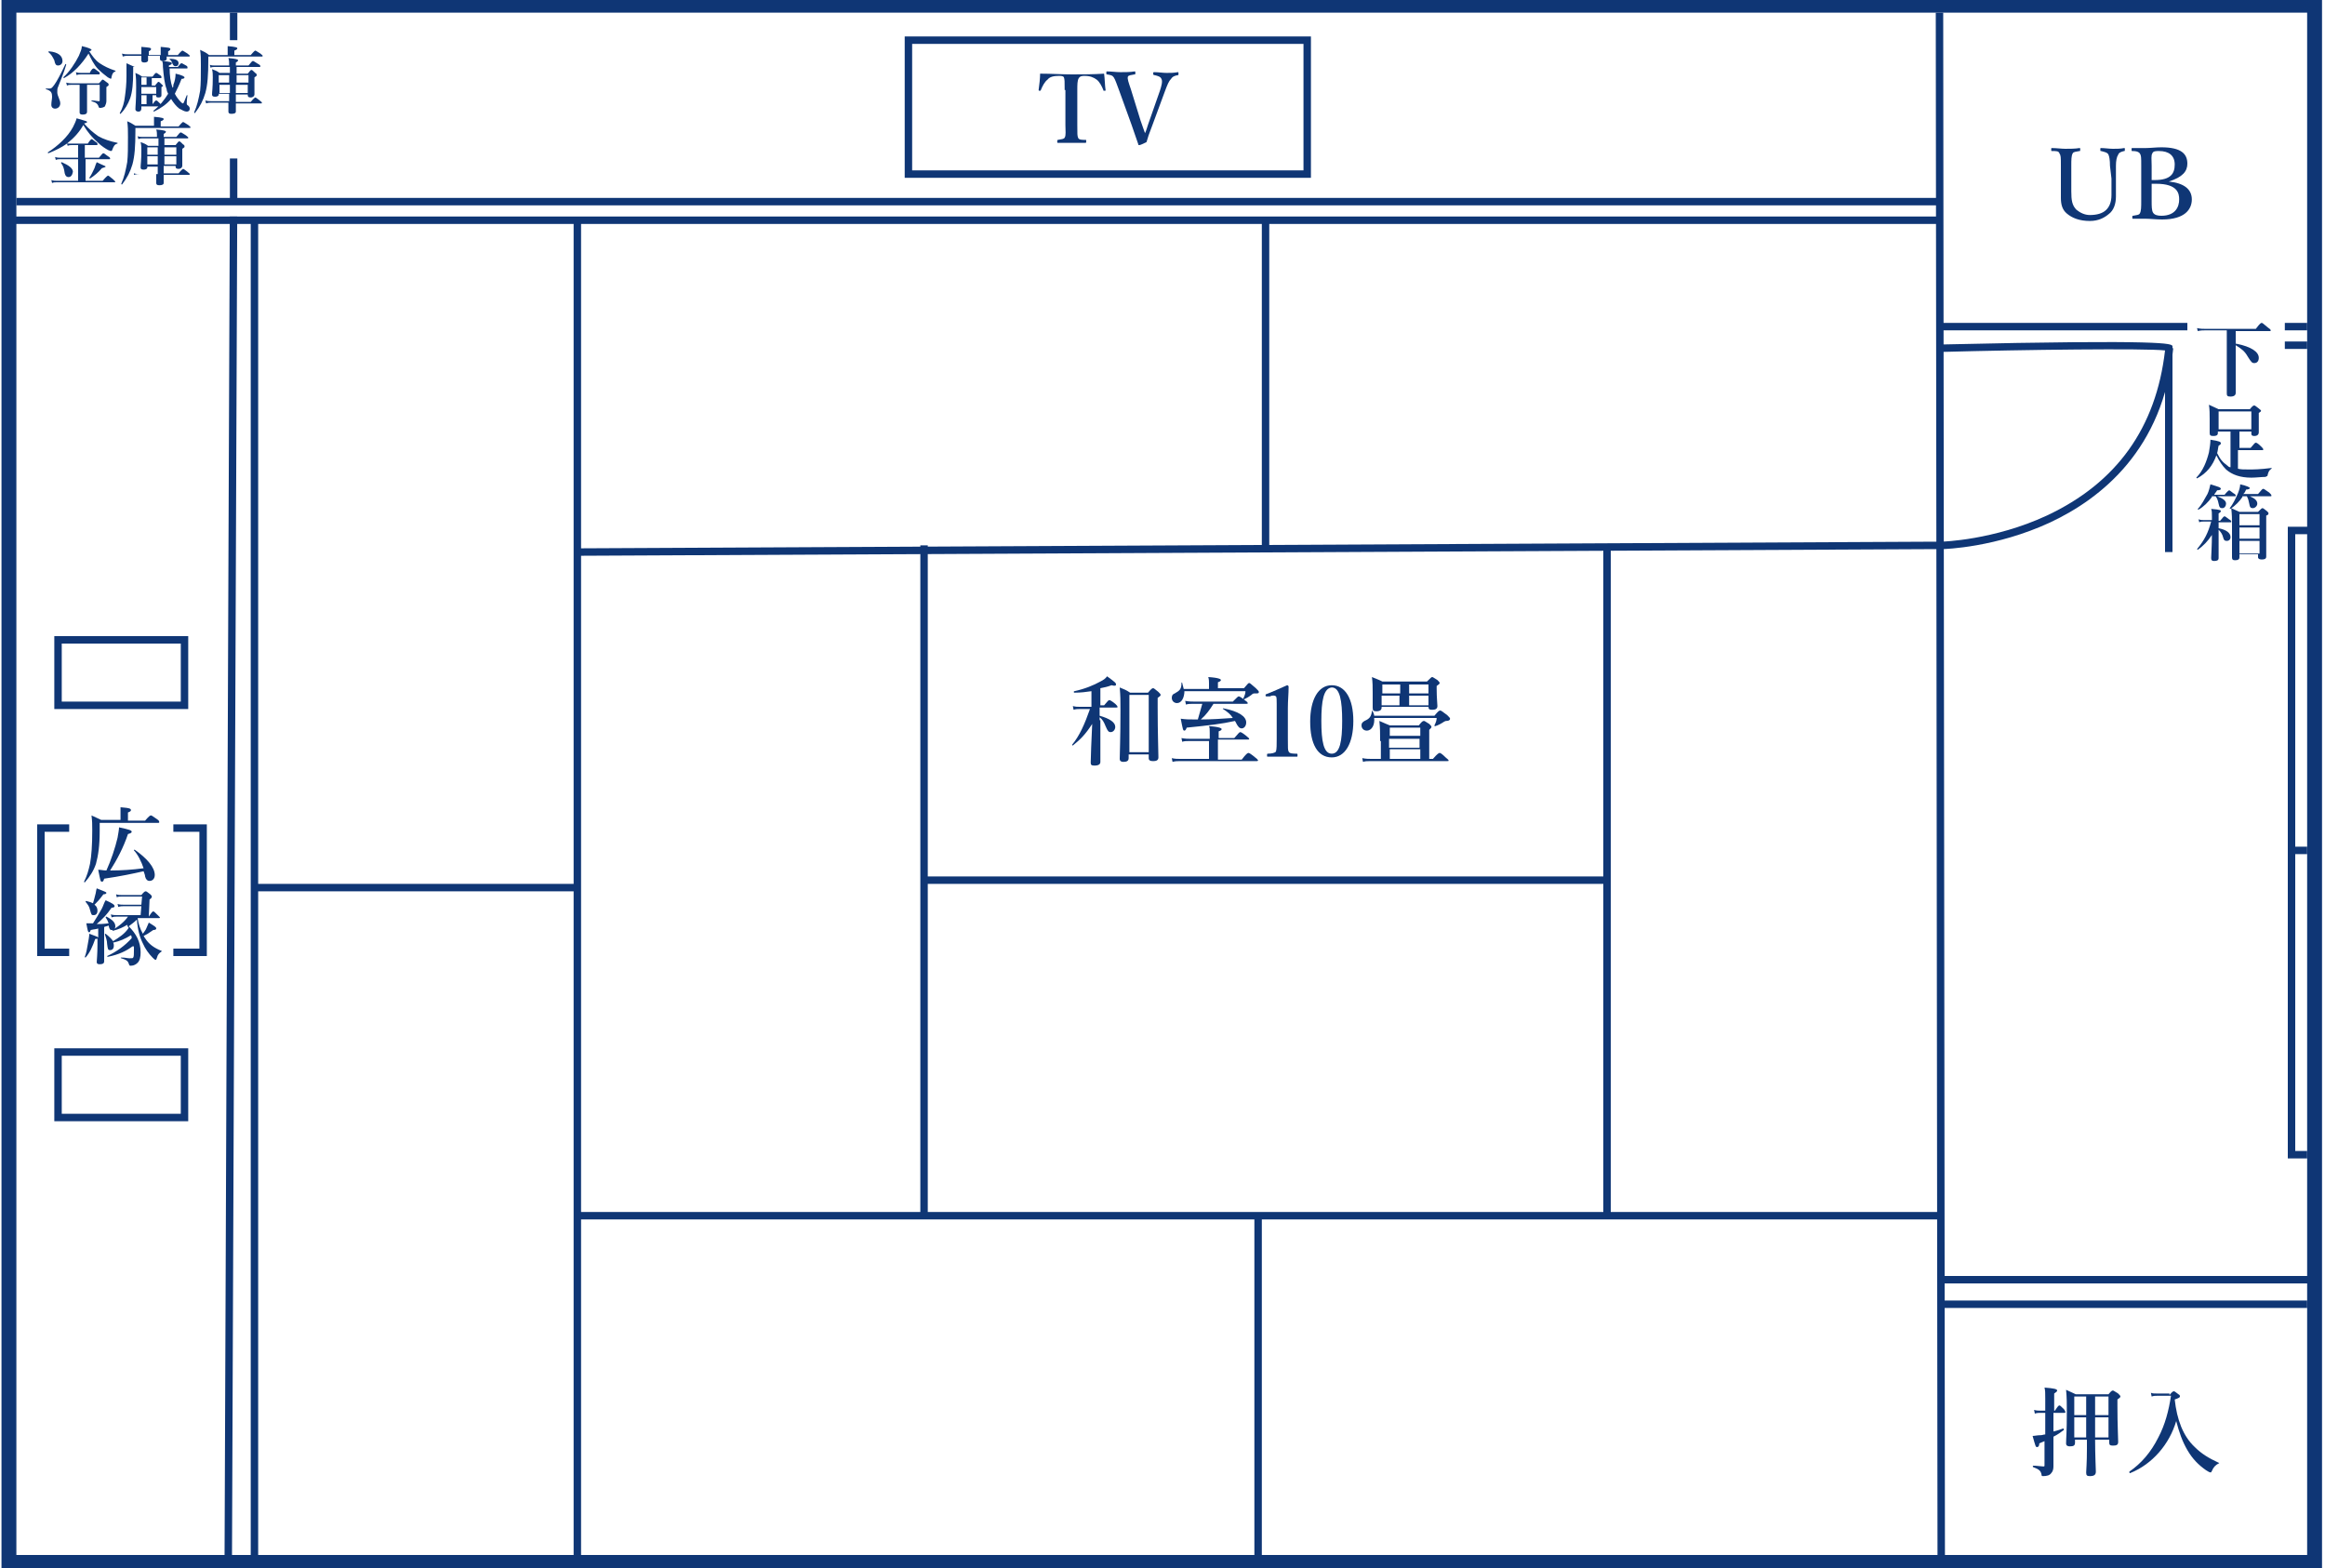 <?xml version="1.0" encoding="utf-8"?>
<!-- Generator: Adobe Illustrator 26.3.1, SVG Export Plug-In . SVG Version: 6.00 Build 0)  -->
<svg version="1.1" id="レイヤー_2_00000090258717007868923610000014045330132457160333_"
	 xmlns="http://www.w3.org/2000/svg" xmlns:xlink="http://www.w3.org/1999/xlink" x="0px" y="0px" viewBox="0 0 312.5 210.8"
	 style="enable-background:new 0 0 312.5 210.8;" xml:space="preserve">
<style type="text/css">
	.st0{fill:#0F3675;}
	.st1{fill:#0F3675;stroke:#1E355A;stroke-miterlimit:10;}
</style>
<path class="st0" d="M310.1,1.7v44.7v25.2V209H2.2V1.7H310.1 M312.1-0.3h-2H2.2h-2v2V209v2h2h307.9h2v-2V71.6V46.4V1.7V-0.3
	L312.1-0.3z"/>
<path class="st1" d="M310.1,71.6"/>
<polygon class="st0" points="310.1,155.7 307.5,155.7 307.5,70.8 310.4,70.8 310.4,71.8 308.5,71.8 308.5,154.7 310.1,154.7 "/>
<rect x="308.4" y="113.8" class="st0" width="1.7" height="1"/>
<rect x="260.3" y="1.7" transform="matrix(1 -1.126102e-03 1.126102e-03 1 -0.118 0.294)" class="st0" width="1" height="207.3"/>
<rect x="260.9" y="174.8" class="st0" width="49.2" height="1"/>
<rect x="260.9" y="171.5" class="st0" width="49.5" height="1"/>
<rect x="77.6" y="162.9" class="st0" width="183.1" height="1"/>
<rect x="168.6" y="163.4" class="st0" width="1" height="45.6"/>
<rect x="215.5" y="73.3" class="st0" width="1" height="90.2"/>
<rect x="123.7" y="73.3" class="st0" width="1" height="90.2"/>
<rect x="124.2" y="117.8" class="st0" width="91.8" height="1"/>
<rect x="77.1" y="29.7" class="st0" width="1" height="179.3"/>
<rect x="34.2" y="118.8" class="st0" width="43.3" height="1"/>
<path class="st1" d="M2.2,27.1"/>
<rect x="2.2" y="26.6" class="st0" width="258.5" height="1"/>
<path class="st0" d="M176.2,23.9h-54.6V4.9h54.6V23.9z M122.6,22.9h52.6V5.9h-52.6V22.9z"/>
<path class="st0" d="M77.6,74.7l0-1l183.4-0.9c0.1,0,7-0.2,14.1-3.5c9.4-4.4,14.7-11.8,15.9-22.2c-2.7-0.3-19-0.1-30,0.2l0-1
	c30.5-0.7,30.8-0.1,31,0.2l0,0.3l0.1,0c-1.3,13.6-9.7,20.2-16.5,23.4c-7.3,3.4-14.2,3.6-14.5,3.6L77.6,74.7z"/>
<rect x="260.9" y="43.4" class="st0" width="33.1" height="1"/>
<rect x="291" y="46.7" class="st0" width="1" height="27.5"/>
<path class="st1" d="M307.1,46.4"/>
<rect x="307.1" y="45.9" class="st0" width="3" height="1"/>
<rect x="307.1" y="43.4" class="st0" width="3" height="1"/>
<rect x="-58.9" y="118.5" transform="matrix(3.906220e-03 -1 1 3.906220e-03 -88.087 149.643)" class="st0" width="179.9" height="1"/>
<rect x="33.7" y="29.7" class="st0" width="1" height="179.3"/>
<rect x="30.9" y="21.3" class="st0" width="1" height="5.8"/>
<path class="st1" d="M31.4,1.7"/>
<g>
	<path class="st0" d="M143.1,12.1c0-1.2,0-1.4-0.1-1.7c-0.1-0.2-0.4-0.2-0.7-0.2c-0.6,0-1.2,0.1-1.5,0.5c-0.4,0.3-0.7,0.9-0.9,1.4
		c0,0.1-0.1,0.1-0.2,0.1c-0.1,0-0.1-0.1-0.1-0.1c0.1-0.7,0.2-1.6,0.2-2.2c1.5,0,2.9,0.1,4.3,0.1c1.4,0,2.8,0,4.3-0.1
		c0.1,0.7,0.1,1.6,0.2,2.2c0,0.1,0,0.1-0.1,0.1c-0.2,0-0.2,0-0.2-0.1c-0.2-0.5-0.5-1.1-0.9-1.4c-0.4-0.3-0.9-0.5-1.6-0.5
		c-0.3,0-0.6,0-0.8,0.3c-0.2,0.3-0.2,0.9-0.2,1.6v4.7c0,1.3,0,1.4,0.1,1.7c0.1,0.3,0.5,0.3,1,0.3c0.1,0,0.1,0,0.1,0.2
		c0,0.1,0,0.2-0.1,0.2c-0.6,0-1.3,0-1.9,0c-0.6,0-1.3,0-1.8,0c-0.1,0-0.1,0-0.1-0.2c0-0.1,0-0.2,0.1-0.2c0.5-0.1,0.8-0.1,0.9-0.3
		c0.2-0.3,0.1-0.9,0.1-1.7V12.1z"/>
	<path class="st0" d="M153.3,16.2c0.3,0.8,0.4,1.2,0.6,1.7c0.2-0.4,0.3-0.9,0.6-1.7l1.4-4c0.2-0.6,0.4-1.3,0.2-1.6
		c-0.1-0.3-0.5-0.4-0.9-0.5c-0.1,0-0.2,0-0.2-0.2c0-0.2,0-0.2,0.2-0.2c0.5,0,1.1,0.1,1.6,0.1c0.5,0,1,0,1.5-0.1c0.1,0,0.1,0,0.1,0.2
		c0,0.2,0,0.2-0.1,0.2c-0.5,0.1-0.7,0.2-0.9,0.5c-0.3,0.3-0.5,0.8-0.8,1.6l-1.7,4.6c-0.5,1.3-0.6,1.6-0.8,2.3
		c-0.8,0.4-0.9,0.4-1,0.4c-0.1,0-0.1,0-0.1-0.1c-0.3-0.8-0.5-1.5-0.9-2.6l-1.7-4.7c-0.3-0.8-0.5-1.4-0.7-1.7
		c-0.2-0.3-0.4-0.3-0.9-0.4c-0.1,0-0.1,0-0.1-0.2c0-0.2,0-0.2,0.1-0.2c0.6,0,1.2,0.1,1.8,0.1c0.6,0,1.3,0,1.9-0.1
		c0.1,0,0.1,0,0.1,0.2c0,0.2,0,0.2-0.1,0.2c-0.5,0.1-0.8,0.1-0.9,0.3c-0.1,0.3,0.1,0.8,0.4,1.7L153.3,16.2z"/>
</g>
<g>
	<path class="st0" d="M147.9,96.8c0,2.3,0,4.9,0,5.6c0,0.3-0.2,0.5-0.8,0.5c-0.4,0-0.5-0.1-0.5-0.4c0-0.6,0.1-3.1,0.2-5.2
		c-0.9,1.4-1.6,2.1-2.6,2.9c-0.1,0-0.1-0.1-0.1-0.1c1-1.2,1.7-2.8,2.4-4.8h-1.4c-0.2,0-0.5,0-0.8,0.1l-0.1-0.5
		c0.4,0.1,0.6,0.1,0.9,0.1h1.6v-2.1c-0.7,0.1-1.4,0.2-2.3,0.2c-0.1,0-0.1-0.2,0-0.2c1.4-0.3,2.6-0.8,3.5-1.3
		c0.4-0.2,0.7-0.4,0.9-0.7c1.1,0.8,1.2,0.9,1.2,1.1c0,0.2-0.2,0.2-0.6,0.1c-0.5,0.2-1,0.3-1.5,0.4v2.3h0.5c0.5-0.6,0.6-0.7,0.7-0.7
		c0.1,0,0.3,0.1,0.8,0.5c0.2,0.2,0.3,0.3,0.3,0.4s0,0.1-0.2,0.1h-2.2v1.1c1.4,0.4,2.1,0.9,2.1,1.5c0,0.4-0.3,0.7-0.6,0.7
		c-0.3,0-0.4-0.1-0.7-0.8c-0.2-0.5-0.4-0.9-0.8-1.2V96.8z M151.7,101.4v0.5c0,0.4-0.3,0.5-0.7,0.5c-0.4,0-0.5-0.2-0.5-0.4
		c0-0.6,0.1-2.8,0.1-6.5c0-1.4,0-1.9-0.1-3.1c0.7,0.3,0.8,0.3,1.4,0.7h2.4c0.5-0.6,0.6-0.6,0.7-0.6c0.1,0,0.2,0.1,0.7,0.5
		c0.2,0.2,0.3,0.3,0.3,0.4c0,0.1-0.1,0.2-0.4,0.4v1.3c0,3.5,0.1,5.9,0.1,6.7c0,0.4-0.3,0.5-0.7,0.5c-0.4,0-0.6-0.1-0.6-0.4v-0.5
		H151.7z M154.4,93.4h-2.6v7.7h2.6V93.4z"/>
	<path class="st0" d="M159.2,92.8c0,1-0.4,1.7-1,1.7c-0.4,0-0.7-0.3-0.7-0.7c0-0.3,0.1-0.5,0.4-0.6c0.7-0.4,0.9-0.6,0.9-1.4
		c0-0.1,0.1-0.1,0.1,0c0.1,0.3,0.1,0.5,0.2,0.8h3.4v-0.8c0-0.2,0-0.5-0.1-0.8c1.5,0.1,1.7,0.3,1.7,0.4c0,0.1-0.1,0.2-0.4,0.3v0.8
		h3.5c0.5-0.6,0.6-0.7,0.7-0.7c0.1,0,0.2,0.1,0.9,0.7c0.3,0.3,0.4,0.4,0.4,0.5c0,0.2-0.1,0.2-0.5,0.2c-0.2,0-0.3,0-0.5,0.2
		c-0.4,0.3-0.6,0.4-1,0.6c-0.1,0-0.1-0.1-0.1-0.1c0.2-0.4,0.3-0.7,0.3-1H159.2z M163.8,102.1h3.1c0.6-0.8,0.8-0.9,0.9-0.9
		c0.1,0,0.3,0.1,0.9,0.6c0.3,0.2,0.4,0.4,0.4,0.4s0,0.1-0.2,0.1h-10.4c-0.3,0-0.5,0-0.9,0.1l-0.1-0.5c0.4,0.1,0.8,0.1,1.1,0.1h3.9
		v-2.4h-2.7c-0.3,0-0.6,0-0.9,0.1l-0.1-0.5c0.5,0.1,0.9,0.1,1.2,0.1h2.6v-0.8c0-0.5,0-0.7-0.1-0.9c1.5,0.1,1.7,0.3,1.7,0.4
		c0,0.1-0.1,0.2-0.4,0.3v0.9h2.1c0.6-0.7,0.7-0.8,0.8-0.8c0.1,0,0.3,0.1,0.8,0.5c0.2,0.2,0.4,0.3,0.4,0.4c0,0.1,0,0.1-0.2,0.1h-4
		V102.1z M163.1,94.6c-0.5,0.8-1,1.5-1.7,2.1c1.4,0,2.9-0.1,4.3-0.2c-0.3-0.5-0.7-0.8-1.3-1.2c-0.1,0,0-0.1,0-0.1
		c2.1,0.4,3.1,1.1,3.1,1.9c0,0.5-0.3,0.8-0.6,0.8c-0.3,0-0.5-0.2-0.8-0.8c0-0.1-0.1-0.1-0.1-0.2c-1.8,0.4-3.5,0.6-6.5,0.9
		c-0.1,0.3-0.2,0.4-0.3,0.4c-0.2,0-0.2-0.1-0.5-1.6c0.7,0.1,1.1,0.1,1.8,0.1h0.5c0.2-0.7,0.4-1.4,0.6-2.1h-1.3c-0.3,0-0.6,0-0.9,0.1
		l-0.1-0.5c0.5,0.1,0.9,0.1,1.2,0.1h5.2c0.6-0.6,0.7-0.7,0.8-0.7c0.1,0,0.3,0.1,0.8,0.5c0.3,0.2,0.4,0.3,0.4,0.4
		c0,0.1,0,0.1-0.2,0.1H163.1z"/>
	<path class="st0" d="M170.3,93.6c-0.1,0-0.2,0-0.2-0.1c0-0.1,0-0.2,0.1-0.2c0.8-0.3,1.9-0.8,2.8-1.2c0.1,0,0.2,0.1,0.2,0.2
		c0,1-0.1,1.8-0.1,2.9v4.1c0,1.3,0,1.5,0.1,1.7c0.1,0.3,0.6,0.3,1.1,0.3c0.1,0,0.1,0.1,0.1,0.2c0,0.2,0,0.2-0.1,0.2
		c-0.6,0-1.3,0-1.9,0c-0.7,0-1.4,0-2,0c-0.1,0-0.1,0-0.1-0.2c0-0.1,0-0.2,0.1-0.2c0.5,0,1-0.1,1.1-0.3c0.1-0.3,0.1-0.9,0.1-1.7v-4.7
		c0-0.5,0-0.9-0.1-1c-0.1-0.1-0.4-0.2-0.8,0L170.3,93.6z"/>
	<path class="st0" d="M181.9,96.9c0,3-1.1,4.9-2.9,4.9c-1.9,0-2.9-1.8-2.9-4.8c0-3,1.1-4.9,2.9-4.9
		C180.8,92.1,181.9,93.9,181.9,96.9z M177.6,96.9c0,2.7,0.3,4.4,1.4,4.4c1.1,0,1.4-1.7,1.4-4.4c0-2.7-0.3-4.5-1.4-4.5
		C177.9,92.5,177.6,94.2,177.6,96.9z"/>
	<path class="st0" d="M192.8,96.2c0.5-0.6,0.6-0.7,0.8-0.7c0.1,0,0.2,0.1,0.9,0.6c0.3,0.3,0.4,0.4,0.4,0.5c0,0.2-0.2,0.3-0.5,0.3
		c-0.1,0-0.1,0-0.3,0.1c-0.3,0.2-0.8,0.5-1.2,0.6c-0.1,0-0.1,0-0.1-0.1c0.2-0.4,0.3-0.7,0.3-1h-8.4c0.1,0.9-0.3,1.7-1,1.7
		c-0.4,0-0.7-0.3-0.7-0.7c0-0.3,0.1-0.4,0.4-0.6c0.7-0.3,0.9-0.6,1-1.3c0-0.1,0.1-0.1,0.1,0c0.1,0.2,0.2,0.4,0.2,0.6H192.8z
		 M185.5,99.6c0-0.9,0-1.8-0.1-2.7c0.7,0.3,0.9,0.4,1.4,0.6h3.9c0.4-0.5,0.5-0.6,0.7-0.6c0.1,0,0.2,0.1,0.7,0.4
		c0.2,0.2,0.3,0.3,0.3,0.4c0,0.1-0.1,0.2-0.3,0.4v3.9h0.5c0.6-0.7,0.8-0.8,0.9-0.8c0.1,0,0.3,0.1,0.8,0.6c0.2,0.2,0.4,0.3,0.4,0.4
		c0,0.1,0,0.1-0.2,0.1h-10.4c-0.3,0-0.6,0-0.9,0.1l-0.1-0.5c0.5,0.1,0.9,0.1,1.2,0.1h1.3V99.6z M185.7,95.1c0,0.3-0.2,0.5-0.7,0.5
		c-0.4,0-0.5-0.1-0.5-0.5c0-0.3,0-0.7,0-2c0-0.7,0-1.4-0.1-2.1c0.7,0.3,0.8,0.3,1.4,0.6h6c0.5-0.5,0.6-0.6,0.7-0.6
		c0.1,0,0.2,0.1,0.7,0.4c0.2,0.2,0.3,0.3,0.3,0.4c0,0.1-0.1,0.2-0.4,0.4v0.4c0,1.2,0.1,2,0.1,2.3c0,0.4-0.3,0.5-0.7,0.5
		c-0.4,0-0.5-0.1-0.5-0.4v0H185.7z M188.2,93.2V92h-2.4v1.2H188.2z M185.7,94.8h2.4v-1.3h-2.4V94.8z M190.9,97.8h-4.1v1.1h4.1V97.8z
		 M186.7,100.5h4.1v-1.2h-4.1V100.5z M190.9,102v-1.3h-4.1v1.3H190.9z M192,92h-2.6v1.2h2.6V92z M192,93.5h-2.6v1.3h2.6V93.5z"/>
</g>
<g>
	<path class="st0" d="M7.8,11.7c-0.1,0.2-0.1,0.4-0.1,0.7c0,0.5,0.4,1,0.4,1.5c0,0.4-0.3,0.7-0.7,0.7c-0.3,0-0.5-0.2-0.5-0.5
		C6.9,13.7,7,13.3,7,13c0-0.5-0.1-0.8-0.8-1c-0.1,0,0-0.2,0-0.1c0.3,0,0.4,0,0.5,0c0.2,0,0.3-0.1,0.6-0.5C7.6,11,8.2,9.9,8.8,8.6
		c0,0,0.1,0,0.1,0.1C8.6,9.7,8.2,10.7,7.8,11.7z M7.8,8.8c-0.3,0-0.4-0.2-0.5-0.7C7.1,7.7,6.9,7.3,6.5,7c0,0,0-0.1,0.1-0.1
		c1.2,0.1,1.8,0.6,1.8,1.3C8.4,8.6,8.1,8.8,7.8,8.8z M8.6,10.5c0,0-0.1-0.1-0.1-0.1c0.8-0.7,1.6-1.9,2.1-2.9C10.8,7,11,6.6,11,6.2
		c0.9,0.2,1.3,0.4,1.3,0.5c0,0.1-0.1,0.1-0.3,0.2c0.4,0.6,0.8,1.2,1.4,1.6c0.6,0.4,1.2,0.7,2.1,1c0.1,0,0,0.1,0,0.1
		c-0.3,0.1-0.4,0.3-0.5,0.7c0,0.2-0.1,0.3-0.1,0.3s-0.2-0.1-0.4-0.2c-0.4-0.3-0.9-0.7-1.3-1.1c-0.6-0.6-1-1.5-1.3-2.1
		C11,8.6,9.9,9.8,8.6,10.5z M9.6,11.4c-0.2,0-0.4,0-0.6,0.1l-0.1-0.4c0.3,0.1,0.6,0.1,0.8,0.1h3.6c0.4-0.4,0.4-0.5,0.5-0.5
		c0.1,0,0.2,0.1,0.6,0.4c0.2,0.1,0.2,0.2,0.2,0.3c0,0.1,0,0.1-0.3,0.3v0.7c0,0.4,0,1,0,1.2s-0.1,0.5-0.2,0.7
		c-0.1,0.1-0.4,0.2-0.6,0.2c-0.2,0-0.2,0-0.3-0.3c-0.1-0.2-0.2-0.4-0.9-0.6c0,0,0-0.1,0-0.1c0.5,0,0.7,0.1,1,0.1
		c0.1,0,0.1,0,0.1-0.2v-2h-1.7v1.2c0,0.9,0,2,0,2.4c0,0.3-0.2,0.4-0.6,0.4c-0.3,0-0.4-0.1-0.4-0.3s0-0.9,0-2.4v-1.3H9.6z M12.1,9.7
		c0.3-0.5,0.4-0.5,0.5-0.5c0.1,0,0.2,0.1,0.6,0.4c0.2,0.1,0.2,0.2,0.2,0.3s0,0.1-0.1,0.1h-2.4c-0.2,0-0.4,0-0.6,0.1l-0.1-0.4
		c0.3,0.1,0.5,0.1,0.7,0.1H12.1z"/>
	<path class="st0" d="M17.9,9.4v0.2c0,1.6-0.1,2.7-0.4,3.6c-0.3,0.8-0.7,1.5-1.3,2.1c0,0-0.1,0-0.1-0.1c0.4-0.7,0.6-1.4,0.7-2.3
		c0.1-0.7,0.2-1.6,0.2-2.7c0-0.5,0-0.9,0-1.7c0.5,0.2,0.6,0.3,1.1,0.5h3.8c0-0.3,0-0.5-0.1-0.8c1.2,0.1,1.3,0.2,1.3,0.3
		c0,0.1-0.1,0.2-0.4,0.3v0.2h1.2c0.3-0.4,0.4-0.5,0.5-0.5c0.1,0,0.2,0.1,0.6,0.3c0.2,0.1,0.2,0.2,0.2,0.3c0,0.1,0,0.1-0.1,0.1h-2.3
		c0,0.9,0.1,1.8,0.4,2.6c0.1-0.1,0.1-0.2,0.1-0.4c0.2-0.5,0.3-1,0.3-1.5c0.9,0.2,1.2,0.4,1.2,0.5c0,0.1-0.1,0.2-0.4,0.2
		c-0.3,0.8-0.6,1.4-0.9,2c0.2,0.4,0.5,0.8,0.8,1.1c0.1,0.1,0.2,0.2,0.3,0.2c0.1,0,0.2-0.4,0.5-1.1c0,0,0.1,0,0.1,0
		c-0.1,0.6-0.1,1-0.1,1.1c0,0.1,0,0.2,0.2,0.3c0.1,0.1,0.2,0.2,0.2,0.4c0,0.3-0.2,0.4-0.4,0.4c-0.3,0-0.6-0.2-1-0.4
		c-0.4-0.3-0.8-0.8-1.1-1.3c-0.6,0.7-1.3,1.2-2.3,1.7c0,0-0.1-0.1-0.1-0.1c0.9-0.7,1.5-1.5,2-2.3c-0.1-0.2-0.2-0.4-0.2-0.6
		c-0.3-0.8-0.4-1.8-0.5-3H17.9z M22.4,7.6c0,0.1,0,0.3,0,0.3c0,0.2-0.2,0.3-0.5,0.3c-0.3,0-0.4-0.1-0.4-0.3c0-0.1,0-0.2,0-0.4h-1.6
		v0.6c0,0.2-0.2,0.3-0.5,0.3c-0.3,0-0.4-0.1-0.4-0.3c0-0.1,0-0.3,0-0.6h-1.8c-0.2,0-0.4,0-0.7,0.1l-0.1-0.4c0.3,0.1,0.6,0.1,0.8,0.1
		H19V7c0-0.3,0-0.4,0-0.7c1.1,0.1,1.3,0.1,1.3,0.3c0,0.1-0.1,0.2-0.3,0.3v0.5h1.6V7.2c0-0.5,0-0.6,0-0.9c1,0.1,1.3,0.1,1.3,0.3
		c0,0.1-0.1,0.2-0.3,0.3v0.5h1.3c0.4-0.5,0.6-0.6,0.6-0.6c0.1,0,0.2,0.1,0.7,0.4c0.2,0.2,0.3,0.2,0.3,0.3c0,0.1,0,0.1-0.1,0.1H22.4z
		 M20.9,11.4c0.3-0.3,0.3-0.4,0.4-0.4c0.1,0,0.2,0.1,0.4,0.3c0.1,0.1,0.2,0.2,0.2,0.2c0,0.1,0,0.1-0.2,0.2v0.3c0,0.4,0,0.7,0,0.8
		c0,0.2-0.1,0.3-0.4,0.3C21,13.1,21,13,21,12.9v-0.1h-0.5V14c0.3-0.4,0.4-0.5,0.5-0.5c0.1,0,0.2,0.1,0.5,0.4
		c0.1,0.1,0.2,0.2,0.2,0.3c0,0.1,0,0.1-0.1,0.1H19v0.3c0,0.2-0.1,0.4-0.4,0.4c-0.2,0-0.4-0.1-0.4-0.3c0-0.5,0.1-1,0.1-3
		c0-0.6,0-1.2-0.1-1.9c0.4,0.2,0.5,0.2,0.9,0.5h1.4c0.3-0.4,0.4-0.5,0.5-0.5c0.1,0,0.2,0.1,0.5,0.3c0.2,0.1,0.2,0.2,0.2,0.3
		c0,0.1,0,0.1-0.1,0.1h-1.2v1H20.9z M19.7,10.4H19v1h0.7V10.4z M19,12.6H21v-0.9H19V12.6z M19.7,14v-1.2H19V14H19.7z M23.6,8.9
		c-0.2,0-0.3-0.1-0.4-0.3c-0.1-0.3-0.2-0.5-0.4-0.6c0,0,0-0.1,0-0.1c0.8,0,1.2,0.2,1.2,0.6C24,8.7,23.9,8.9,23.6,8.9z"/>
	<path class="st0" d="M33.7,7.4c0.5-0.6,0.6-0.6,0.6-0.6c0.1,0,0.2,0.1,0.7,0.4c0.2,0.2,0.3,0.2,0.3,0.3c0,0.1,0,0.1-0.1,0.1H28V8
		c0,2.1-0.1,3.4-0.4,4.5c-0.3,1-0.7,1.8-1.4,2.7c0,0-0.1,0-0.1-0.1c0.4-0.9,0.6-1.8,0.8-2.9c0.1-0.9,0.1-2,0.1-3.4
		c0-0.9,0-1.4-0.1-2.1C27.5,7,27.6,7,28.1,7.4h2.5V6.8c0-0.2,0-0.4,0-0.6c1.2,0.1,1.3,0.2,1.3,0.3c0,0.1-0.1,0.2-0.4,0.3v0.6H33.7z
		 M30.9,9h-2.1c-0.1,0-0.3,0-0.5,0.1l-0.1-0.4c0.2,0.1,0.4,0.1,0.6,0.1h2c0-0.4,0-0.7-0.1-1c1.1,0.1,1.3,0.2,1.3,0.3
		c0,0.1-0.1,0.2-0.3,0.3v0.4h1.7c0.4-0.5,0.5-0.6,0.6-0.6c0.1,0,0.2,0.1,0.7,0.4C34.9,8.7,35,8.8,35,8.9C35,8.9,35,9,34.9,9h-3.1
		v0.9h1.5c0.3-0.4,0.4-0.5,0.5-0.5c0.1,0,0.2,0.1,0.5,0.4c0.2,0.1,0.2,0.2,0.2,0.3c0,0.1,0,0.1-0.3,0.3v0.4c0,1,0,1.7,0,1.9
		c0,0.2-0.2,0.4-0.5,0.4c-0.3,0-0.4-0.1-0.4-0.3v-0.1h-1.6c0,0.3,0,0.7,0,1h2c0.4-0.5,0.6-0.6,0.6-0.6c0.1,0,0.2,0.1,0.6,0.4
		c0.2,0.2,0.3,0.2,0.3,0.3s0,0.1-0.1,0.1h-3.4c0,0.5,0,0.9,0,1.1c0,0.2-0.2,0.3-0.6,0.3c-0.3,0-0.4-0.1-0.4-0.3c0-0.2,0-0.6,0-1.2
		h-2.3c-0.2,0-0.4,0-0.7,0.1l-0.1-0.4c0.3,0.1,0.6,0.1,0.8,0.1h2.4c0-0.3,0-0.7,0-1h-1.4v0.1c0,0.2-0.2,0.3-0.5,0.3
		c-0.3,0-0.4-0.1-0.4-0.3c0-0.4,0.1-0.8,0.1-2.3c0-0.4,0-0.7-0.1-1.1c0.5,0.2,0.6,0.2,1,0.5h1.4V9z M29.4,10.1v1h1.4V11
		c0-0.3,0-0.6,0-0.9H29.4z M30.9,12.5c0-0.4,0-0.9,0-1.1h-1.4v1.1H30.9z M31.8,10.1c0,0.3,0,0.7,0,1h1.6v-1H31.8z M33.3,12.5v-1.1
		h-1.6c0,0.4,0,0.8,0,1.1H33.3z"/>
</g>
<rect x="30.9" y="1.7" class="st0" width="1" height="3.7"/>
<g>
	<path class="st0" d="M9,19.3c-0.7,0.5-1.5,0.9-2.5,1.3c0,0-0.1-0.1-0.1-0.1c1.4-0.9,2.7-2.1,3.4-3.4c0.2-0.4,0.4-0.8,0.5-1.2
		c1.4,0.4,1.4,0.4,1.4,0.5c0,0.1-0.1,0.1-0.4,0.2c0.6,0.7,1.2,1.2,1.9,1.7c0.7,0.4,1.6,0.7,2.6,0.9c0,0,0,0.1,0,0.1
		c-0.4,0.1-0.5,0.3-0.7,0.8c0,0.1-0.1,0.2-0.2,0.2c-0.1,0-0.2-0.1-0.3-0.1c-0.4-0.2-1-0.6-1.4-1c-0.8-0.7-1.4-1.4-2-2.4
		C10.7,17.7,10,18.5,9,19.3c0.3,0,0.5,0,0.7,0h2.1c0.3-0.5,0.5-0.6,0.5-0.6c0.1,0,0.2,0.1,0.6,0.4c0.2,0.1,0.2,0.2,0.2,0.3
		s0,0.1-0.1,0.1h-1.6v1.7h1.9c0.4-0.5,0.5-0.6,0.6-0.6c0.1,0,0.2,0.1,0.6,0.4c0.2,0.1,0.3,0.2,0.3,0.3c0,0.1,0,0.1-0.1,0.1h-3.2v2.9
		h2.3c0.5-0.6,0.7-0.7,0.7-0.7c0.1,0,0.2,0.1,0.7,0.5c0.2,0.2,0.3,0.3,0.3,0.3s0,0.1-0.1,0.1H7.6c-0.2,0-0.4,0-0.6,0.1l-0.1-0.4
		c0.3,0.1,0.5,0.1,0.7,0.1h2.9v-2.9H8.1c-0.2,0-0.4,0-0.6,0.1l-0.1-0.4c0.3,0.1,0.5,0.1,0.7,0.1h2.4v-1.7H9.7c-0.2,0-0.4,0-0.6,0.1
		L9,19.3z M9.2,23.8c-0.2,0-0.4-0.1-0.5-0.5c-0.1-0.7-0.2-1-0.5-1.4c0,0,0-0.1,0.1-0.1c0.9,0.4,1.5,0.8,1.5,1.3
		C9.7,23.6,9.5,23.8,9.2,23.8z M13.7,22.6c-0.5,0.6-1,1-1.6,1.4c0,0-0.1-0.1-0.1-0.1c0.3-0.4,0.5-0.9,0.7-1.3
		c0.1-0.3,0.2-0.6,0.3-0.8c1,0.5,1.2,0.5,1.2,0.6C14.1,22.5,14,22.5,13.7,22.6z"/>
	<path class="st0" d="M24,17c0.5-0.6,0.6-0.6,0.6-0.6c0.1,0,0.2,0.1,0.7,0.4c0.2,0.2,0.3,0.2,0.3,0.3c0,0.1,0,0.1-0.2,0.1h-7.2v0.4
		c0,2.1-0.1,3.4-0.4,4.5c-0.3,1-0.7,1.8-1.4,2.7c0,0-0.1,0-0.1-0.1c0.4-0.9,0.6-1.8,0.8-2.9c0.1-0.9,0.1-2,0.1-3.4
		c0-0.9,0-1.4-0.1-2.1c0.5,0.2,0.6,0.3,1.1,0.6h2.5v-0.6c0-0.2,0-0.4,0-0.6c1.2,0.1,1.3,0.2,1.3,0.3c0,0.1-0.1,0.2-0.4,0.3V17H24z
		 M21.2,18.6h-2.1c-0.1,0-0.3,0-0.5,0.1l-0.1-0.4c0.2,0.1,0.4,0.1,0.6,0.1h2c0-0.4,0-0.7-0.1-1c1.1,0.1,1.3,0.2,1.3,0.3
		c0,0.1-0.1,0.2-0.3,0.3v0.4h1.7c0.4-0.5,0.5-0.6,0.6-0.6c0.1,0,0.2,0.1,0.7,0.4c0.2,0.2,0.3,0.2,0.3,0.3c0,0.1,0,0.1-0.1,0.1h-3.1
		v0.9h1.5c0.3-0.4,0.4-0.5,0.5-0.5c0.1,0,0.2,0.1,0.5,0.4c0.2,0.1,0.2,0.2,0.2,0.3c0,0.1,0,0.1-0.3,0.3v0.4c0,1,0,1.7,0,1.9
		c0,0.2-0.2,0.4-0.5,0.4c-0.3,0-0.4-0.1-0.4-0.3v-0.1h-1.6c0,0.3,0,0.7,0,1h2c0.4-0.5,0.6-0.6,0.6-0.6c0.1,0,0.2,0.1,0.6,0.4
		c0.2,0.2,0.3,0.2,0.3,0.3s0,0.1-0.1,0.1h-3.4c0,0.5,0,0.9,0,1.1c0,0.2-0.2,0.3-0.6,0.3c-0.3,0-0.4-0.1-0.4-0.3c0-0.2,0-0.6,0-1.2
		h-2.3c-0.2,0-0.4,0-0.7,0.1L18,23.3c0.3,0.1,0.6,0.1,0.8,0.1h2.4c0-0.3,0-0.7,0-1h-1.4v0.1c0,0.2-0.2,0.3-0.5,0.3
		c-0.3,0-0.4-0.1-0.4-0.3c0-0.4,0.1-0.8,0.1-2.3c0-0.4,0-0.7-0.1-1.1c0.5,0.2,0.6,0.2,1,0.5h1.4V18.6z M19.8,19.8v1h1.4v-0.1
		c0-0.3,0-0.6,0-0.9H19.8z M21.2,22.1c0-0.4,0-0.9,0-1.1h-1.4v1.1H21.2z M22.1,19.8c0,0.3,0,0.7,0,1h1.6v-1H22.1z M23.7,22.1V21
		h-1.6c0,0.4,0,0.8,0,1.1H23.7z"/>
</g>
<g>
	<path class="st0" d="M276,192.4c0.5-0.1,1-0.3,1.3-0.4c0.1,0,0.1,0.1,0.1,0.2c-0.4,0.3-0.8,0.6-1.4,0.9v1.1c0,1.5,0,2.5,0,2.9
		c0,0.4-0.1,0.7-0.3,0.9c-0.2,0.3-0.6,0.4-1.1,0.4c-0.2,0-0.2-0.1-0.2-0.2c-0.1-0.5-0.3-0.7-1.1-1c-0.1,0-0.1-0.2,0-0.2
		c0.5,0,1.1,0.1,1.3,0.1c0.2,0,0.2,0,0.2-0.2v-3.2c-0.2,0.1-0.5,0.2-0.7,0.3c0,0.3-0.1,0.5-0.3,0.5c-0.2,0-0.2-0.1-0.6-1.5
		c0.3,0,0.6-0.1,1.1-0.1c0.2,0,0.4-0.1,0.6-0.1v-2.9h-0.7c-0.2,0-0.4,0-0.7,0.1l-0.1-0.5c0.3,0.1,0.6,0.1,0.8,0.1h0.7V188
		c0-0.8,0-1.1-0.1-1.5c1.3,0.1,1.7,0.2,1.7,0.4c0,0.1-0.1,0.2-0.4,0.4v2.3h0.1c0.4-0.6,0.5-0.7,0.6-0.7c0.1,0,0.2,0.1,0.6,0.5
		c0.1,0.1,0.2,0.3,0.2,0.4s0,0.1-0.2,0.1H276V192.4z M281.6,193.5c0,2,0.1,4,0.1,4.3c0,0.4-0.2,0.6-0.8,0.6c-0.4,0-0.5-0.1-0.5-0.5
		c0-0.3,0.1-1.2,0.1-3.2v-1.2h-1.6v0.4c0,0.4-0.2,0.5-0.7,0.5c-0.3,0-0.5-0.1-0.5-0.4c0-0.7,0.1-1.4,0.1-4.2c0-1,0-2-0.1-3
		c0.6,0.3,0.7,0.3,1.3,0.6h4.4c0.4-0.5,0.5-0.5,0.6-0.5c0.1,0,0.2,0.1,0.7,0.4c0.2,0.2,0.3,0.3,0.3,0.4c0,0.1-0.1,0.2-0.4,0.4v0.9
		c0,2.5,0.1,4.2,0.1,4.8c0,0.4-0.2,0.5-0.7,0.5c-0.4,0-0.5-0.1-0.5-0.4v-0.4H281.6z M278.8,187.7v2.5h1.6v-2.5H278.8z M280.4,190.5
		h-1.6v2.7h1.6V190.5z M281.6,190.2h1.8v-2.5h-1.8V190.2z M283.4,193.2v-2.7h-1.8v0.8c0,0.6,0,1.2,0,1.9H283.4z"/>
	<path class="st0" d="M291.6,187.5c0.4-0.5,0.5-0.5,0.6-0.5c0.1,0,0.2,0.1,0.6,0.4c0.2,0.1,0.2,0.2,0.2,0.3c0,0.1-0.1,0.2-0.7,0.4
		c0.3,2.7,1.1,4.9,2.7,6.4c0.9,0.9,1.9,1.5,3.2,2.1c0.1,0,0.1,0.1,0,0.1c-0.4,0.2-0.7,0.5-0.9,1c-0.1,0.2-0.1,0.2-0.2,0.2
		c-0.1,0-0.3-0.1-0.6-0.3c-1-0.7-1.8-1.5-2.5-2.7c-0.7-1.2-1.1-2.4-1.5-3.9c-0.9,3.1-3.2,5.8-6.2,7c-0.1,0-0.1-0.1-0.1-0.2
		c1.6-1.1,2.9-2.6,3.9-4.6c0.9-1.7,1.4-3.6,1.7-5.6H290c-0.3,0-0.5,0-0.8,0.1l-0.1-0.5c0.2,0.1,0.5,0.1,0.9,0.1H291.6z"/>
</g>
<g>
	<path class="st0" d="M283.6,22.3c0-0.8-0.1-1.3-0.2-1.5c-0.1-0.3-0.6-0.4-1-0.5c-0.1,0-0.1,0-0.1-0.2c0-0.2,0-0.2,0.1-0.2
		c0.5,0,1.1,0.1,1.6,0.1c0.5,0,1,0,1.5-0.1c0.1,0,0.1,0,0.1,0.2c0,0.2,0,0.2-0.1,0.2c-0.4,0.1-0.7,0.2-0.8,0.5
		c-0.2,0.3-0.3,0.8-0.3,1.5l0,1.7c0,0.8,0,1.6,0,2.4c0,1-0.3,1.9-1,2.4c-0.6,0.5-1.4,0.9-2.5,0.9c-1.4,0-2.4-0.4-3.1-1
		c-0.6-0.5-0.8-1.2-0.8-2.1c0-0.8,0-1.7,0-2.6v-1.7c0-1.2,0-1.4-0.2-1.7c-0.1-0.3-0.4-0.3-1-0.3c-0.1,0-0.1,0-0.1-0.2
		c0-0.2,0-0.2,0.1-0.2c0.6,0,1.3,0.1,1.8,0.1c0.6,0,1.3,0,1.9-0.1c0.1,0,0.1,0,0.1,0.2c0,0.2,0,0.2-0.1,0.2
		c-0.5,0.1-0.8,0.1-0.9,0.3c-0.2,0.3-0.2,0.9-0.2,1.7V24c0,0.6,0,1.2,0,1.7c0,1.2,0.1,1.9,0.7,2.5c0.5,0.4,1.1,0.7,1.8,0.7
		c0.9,0,1.7-0.2,2.2-0.7c0.4-0.4,0.7-1,0.7-2c0-0.6,0-1.3,0-2.2L283.6,22.3z"/>
	<path class="st0" d="M291.5,24.4c2,0.2,3.1,1,3.1,2.4c0,1.3-0.9,2.7-4,2.7c-0.8,0-1.6-0.1-2.2-0.1c-0.6,0-1.2,0-1.7,0
		c-0.1,0-0.1,0-0.1-0.2s0-0.2,0.1-0.2c0.5-0.1,0.8-0.1,0.9-0.3c0.2-0.3,0.2-0.9,0.2-1.7v-4.7c0-1.2,0-1.4-0.2-1.7
		c-0.2-0.2-0.4-0.3-1-0.3c-0.1,0-0.1,0-0.1-0.2c0-0.2,0-0.2,0.1-0.2c0.6,0,1.2,0,1.8,0c0.6,0,1.4-0.1,2.1-0.1c2.7,0,3.5,0.9,3.5,2.2
		C294,23,293.4,23.8,291.5,24.4L291.5,24.4z M289.2,24.2c0.2,0,0.3,0,0.4,0c2.2,0,2.7-0.9,2.7-2.1c0-1.2-0.8-1.8-2.1-1.8
		c-0.4,0-0.8,0-0.9,0.3c-0.2,0.3-0.1,0.8-0.1,1.7V24.2z M289.2,27c0,0.7,0,1.3,0.2,1.6c0.2,0.3,0.6,0.4,1.1,0.4
		c1.9,0,2.4-1.2,2.4-2.2c0-0.8-0.2-2.1-3.1-2.1c-0.2,0-0.3,0-0.6,0V27z"/>
</g>
<g>
	<path class="st0" d="M300.6,46.2c2,0.4,3,1.1,3,1.9c0,0.4-0.2,0.7-0.6,0.7c-0.3,0-0.4-0.1-0.9-0.9c-0.4-0.7-0.8-1-1.6-1.5v2.7
		c0,2.1,0,2.9,0,3.7c0,0.3-0.2,0.5-0.7,0.5c-0.4,0-0.5-0.1-0.5-0.4c0-0.3,0-1.9,0-3.7v-4.8h-2.9c-0.3,0-0.6,0-1,0.1l-0.1-0.4
		c0.5,0.1,0.8,0.1,1.2,0.1h6.7c0.6-0.8,0.7-0.8,0.8-0.8c0.1,0,0.2,0.1,0.8,0.6c0.3,0.2,0.4,0.3,0.4,0.4c0,0.1,0,0.1-0.1,0.1h-4.6
		V46.2z"/>
	<path class="st0" d="M300.9,60.2h1.6c0.5-0.6,0.6-0.7,0.7-0.7c0.1,0,0.3,0.1,0.7,0.5c0.2,0.2,0.3,0.3,0.3,0.4s0,0.1-0.1,0.1h-3.3
		v2.5c0.4,0.1,0.8,0.1,1.4,0.1c0.8,0,1.5,0,3.1-0.2c0.1,0,0,0.1,0,0.1c-0.3,0.2-0.4,0.4-0.5,0.8c0,0.2-0.1,0.2-0.3,0.3
		c-0.5,0-1.3,0.1-1.9,0.1c-1.5,0-2.6-0.4-3.4-1.1c-0.5-0.5-0.9-1.1-1.3-1.9c-0.5,1.4-1.3,2.4-2.6,3.1c0,0-0.1-0.1-0.1-0.1
		c0.9-0.9,1.4-2.2,1.7-3.4c0.1-0.6,0.2-1.2,0.2-1.7c1.3,0.2,1.4,0.3,1.4,0.5c0,0.1-0.1,0.2-0.3,0.3c-0.1,0.4-0.1,0.7-0.2,1
		c0.4,0.8,0.7,1.2,1.4,1.7c0.1,0.1,0.2,0.2,0.4,0.2V58h-1.7v0.2c0,0.3-0.2,0.4-0.6,0.4c-0.4,0-0.5-0.1-0.5-0.4c0-0.3,0-0.7,0-1.8
		c0-0.7,0-1.4-0.1-2c0.6,0.3,0.7,0.3,1.3,0.6h4.2c0.4-0.5,0.5-0.5,0.6-0.5c0.1,0,0.2,0.1,0.6,0.4c0.2,0.2,0.3,0.2,0.3,0.3
		c0,0.1,0,0.1-0.3,0.3V56c0,1.1,0,1.9,0,2.1c0,0.3-0.2,0.5-0.6,0.5c-0.3,0-0.4-0.1-0.4-0.3V58h-1.6V60.2z M302.6,55.3h-4.4v2.4h4.4
		V55.3z"/>
	<path class="st0" d="M298.2,71.3c0,1.3,0,3.1,0,3.7c0,0.3-0.2,0.4-0.6,0.4c-0.3,0-0.4-0.1-0.4-0.4c0-0.3,0.1-1.7,0.1-3.1
		c-0.6,0.9-1.1,1.4-1.9,2c0,0-0.1-0.1-0.1-0.1c1-1.2,1.5-2.2,1.9-3.7h-1c-0.2,0-0.4,0-0.6,0.1l-0.1-0.4c0.3,0.1,0.5,0.1,0.7,0.1h1.1
		v-0.5c0-0.5,0-0.7-0.1-1c1.3,0.1,1.3,0.2,1.3,0.3c0,0.1-0.1,0.2-0.3,0.3v1h0.2c0.4-0.5,0.5-0.6,0.6-0.6c0.1,0,0.2,0.1,0.6,0.4
		c0.2,0.1,0.3,0.2,0.3,0.3c0,0.1,0,0.1-0.1,0.1h-1.6v0.8c1,0.2,1.6,0.6,1.6,1.2c0,0.3-0.2,0.5-0.5,0.5c-0.3,0-0.4-0.1-0.5-0.5
		c-0.1-0.4-0.3-0.7-0.6-1V71.3z M297.3,66.8c-0.5,0.7-1.1,1.3-1.8,1.7c0,0-0.2-0.1-0.1-0.1c0.5-0.5,0.9-1.3,1.3-2
		c0.2-0.4,0.3-0.9,0.4-1.3c1,0.3,1.4,0.4,1.4,0.6c0,0.1-0.1,0.2-0.5,0.2c-0.1,0.2-0.3,0.4-0.4,0.6h1.4c0.4-0.5,0.6-0.6,0.6-0.6
		c0.1,0,0.2,0.1,0.6,0.4c0.2,0.1,0.3,0.2,0.3,0.3s0,0.1-0.1,0.1H298c0.8,0.3,1.2,0.6,1.2,1c0,0.3-0.2,0.6-0.5,0.6
		c-0.3,0-0.4-0.1-0.5-0.6c-0.1-0.5-0.2-0.7-0.4-1H297.3z M301.4,66.8c-0.4,0.6-0.9,1.1-1.6,1.6c0,0-0.1,0-0.1-0.1
		c0.4-0.5,0.8-1.3,1.1-2c0.2-0.5,0.3-0.9,0.3-1.2c0.9,0.2,1.3,0.4,1.3,0.5c0,0.1-0.2,0.2-0.5,0.2c-0.1,0.2-0.2,0.5-0.4,0.6h2
		c0.5-0.6,0.6-0.7,0.7-0.7c0.1,0,0.2,0.1,0.8,0.5c0.2,0.2,0.3,0.3,0.3,0.4s0,0.1-0.1,0.1h-2.8c0.7,0.3,1,0.6,1,1
		c0,0.3-0.3,0.6-0.6,0.6c-0.3,0-0.4-0.1-0.5-0.7c-0.1-0.5-0.2-0.7-0.3-0.9H301.4z M301,74.6v0.3c0,0.3-0.2,0.4-0.6,0.4
		c-0.3,0-0.4-0.1-0.4-0.4c0-0.4,0-1.5,0-4.2c0-1,0-1.5-0.1-2.4c0.5,0.2,0.6,0.3,1.1,0.5h2.5c0.4-0.4,0.5-0.5,0.6-0.5
		c0.1,0,0.2,0.1,0.6,0.4c0.2,0.2,0.2,0.2,0.2,0.3c0,0.1,0,0.2-0.3,0.3v0.9c0,2.4,0,4,0,4.6c0,0.3-0.2,0.4-0.6,0.4
		c-0.3,0-0.5-0.1-0.5-0.3v-0.4H301z M303.7,69.1H301v1.5h2.7V69.1z M303.7,70.9H301v1.5h2.7V70.9z M303.7,72.7H301v1.7h2.7V72.7z"/>
</g>
<g>
	<path class="st0" d="M19.5,110.3c0.6-0.7,0.7-0.7,0.8-0.7c0.1,0,0.2,0.1,0.8,0.5c0.3,0.2,0.3,0.3,0.3,0.4c0,0.1,0,0.1-0.2,0.1h-7.8
		v1.1c0,2-0.2,3.3-0.5,4.4c-0.3,0.9-0.8,1.7-1.5,2.5c0,0-0.1,0-0.1-0.1c0.4-0.8,0.6-1.5,0.8-2.4c0.2-1.1,0.3-2.5,0.3-4.5
		c0-0.8,0-1.2-0.1-2c0.6,0.3,0.7,0.3,1.3,0.6h2.6v-1.1c0-0.2,0-0.4,0-0.6c1.3,0.1,1.4,0.2,1.4,0.4c0,0.1-0.1,0.2-0.4,0.3v1.1H19.5z
		 M14,118.1c-0.1,0.4-0.2,0.4-0.3,0.4c-0.2,0-0.2-0.1-0.5-1.6c0.4,0,0.7,0.1,1.1,0.1c0.6-1.3,1.2-3.1,1.5-4.4
		c0.1-0.6,0.2-1.1,0.2-1.4c1.4,0.3,1.7,0.4,1.7,0.6c0,0.1-0.1,0.2-0.5,0.3c-0.6,1.8-1.5,3.5-2.4,4.9c1.5,0,3-0.1,4.5-0.3
		c-0.3-0.9-0.8-1.9-1.3-2.4c0,0,0-0.1,0.1-0.1c1.7,1.2,2.7,2.4,2.7,3.4c0,0.5-0.3,0.8-0.7,0.8c-0.3,0-0.5-0.2-0.6-0.6
		c0-0.2-0.1-0.4-0.2-0.7C18,117.4,16.1,117.8,14,118.1z"/>
	<path class="st0" d="M12.5,124.1c0.4-0.6,0.8-1.3,1.2-2c0.2-0.4,0.3-0.8,0.5-1.1c0.9,0.4,1.2,0.6,1.2,0.8c0,0.1-0.1,0.2-0.4,0.2
		c-0.7,1-1.1,1.4-2,2.2c0.4,0,0.8,0,1.6-0.1c-0.1-0.3-0.2-0.5-0.4-0.8c0,0,0-0.1,0.1-0.1c0.8,0.4,1.2,0.8,1.2,1.3
		c0,0.3-0.2,0.5-0.5,0.5c-0.2,0-0.3-0.1-0.4-0.6c-0.2,0.1-0.4,0.1-0.6,0.2v1.5c0,1.2,0,2.7,0,3.1c0,0.3-0.2,0.4-0.6,0.4
		c-0.3,0-0.4-0.1-0.4-0.3c0-0.2,0.1-1,0.1-2.4v-0.8c0,0.1-0.1,0.1-0.3,0.1c-0.4,1.1-0.7,1.8-1.3,2.5c0,0-0.1,0-0.1-0.1
		c0.2-0.5,0.3-1.1,0.4-1.7c0.1-0.5,0.2-1.1,0.2-1.4c0.8,0.3,1.1,0.4,1.2,0.5v-1.2c-0.3,0.1-0.6,0.1-1,0.2c-0.1,0.2-0.1,0.3-0.2,0.3
		c-0.2,0-0.2-0.2-0.4-1.2c0.3,0,0.4,0,0.6,0H12.5z M12.8,120.3c0.1-0.3,0.1-0.6,0.2-0.9c1,0.4,1.3,0.5,1.3,0.6s-0.1,0.2-0.4,0.2
		c-0.6,0.8-0.8,1-1.2,1.4c0.3,0.2,0.4,0.5,0.4,0.8c0,0.4-0.2,0.6-0.5,0.6s-0.3,0-0.5-0.7c-0.1-0.5-0.3-0.7-0.6-1.1
		c0,0,0-0.1,0.1-0.1c0.4,0.1,0.7,0.2,0.9,0.3C12.6,121.1,12.7,120.7,12.8,120.3z M17.8,127.2c-0.8,0.6-1.8,1.1-3.3,1.4
		c-0.1,0-0.1-0.1-0.1-0.1c1.3-0.6,2.4-1.4,3.3-2.4c0-0.1,0-0.3-0.1-0.4c-0.8,0.5-1.5,0.8-2.4,1c0.1,0.1,0.1,0.3,0.1,0.4
		c0,0.4-0.2,0.6-0.5,0.6c-0.3,0-0.3-0.1-0.4-0.8c0-0.5-0.2-1-0.3-1.3c0,0,0-0.1,0.1-0.1c0.5,0.4,0.8,0.7,1,1c0.8-0.5,1.6-1,2.1-1.8
		c-0.1-0.1-0.2-0.3-0.2-0.4c-0.5,0.3-1.1,0.6-1.9,0.8c-0.1,0-0.1-0.1-0.1-0.1c0.9-0.5,1.7-1.2,2.1-1.8h-1.5c-0.2,0-0.4,0-0.7,0.1
		l-0.1-0.4c0.3,0.1,0.6,0.1,0.9,0.1h3.1l0.1-1.2h-2.4c-0.2,0-0.4,0-0.7,0.1l-0.1-0.4c0.3,0.1,0.6,0.1,0.9,0.1H19l0.1-1.1h-2.7
		c-0.3,0-0.5,0-0.7,0.1l-0.1-0.4c0.3,0.1,0.5,0.1,0.8,0.1h2.6c0.4-0.5,0.5-0.5,0.6-0.5c0.1,0,0.2,0.1,0.6,0.4
		c0.2,0.2,0.2,0.2,0.2,0.3c0,0.1,0,0.2-0.3,0.4l-0.1,2.3H20c0.4-0.6,0.5-0.7,0.6-0.7c0.1,0,0.2,0.1,0.6,0.5c0.2,0.2,0.3,0.3,0.3,0.3
		s0,0.1-0.1,0.1h-2.9c0.1,0.7,0.3,1.4,0.7,2.1c0.2-0.3,0.4-0.5,0.5-0.8c0.1-0.2,0.2-0.5,0.3-0.7c0.8,0.5,1,0.6,1,0.8
		c0,0.1-0.1,0.2-0.4,0.2c-0.7,0.5-0.9,0.6-1.3,0.8c0.1,0.1,0.1,0.2,0.2,0.3c0.5,0.8,1.2,1.3,2.2,1.7c0.1,0,0,0.1,0,0.1
		c-0.3,0.2-0.5,0.4-0.6,0.8c-0.1,0.3-0.1,0.3-0.2,0.3c-0.1,0-0.2-0.1-0.4-0.3c-0.5-0.5-1-1.2-1.3-1.9c-0.4-0.8-0.7-1.8-0.8-3.2
		c-0.3,0.3-0.7,0.6-1.1,0.9c1,1,1.6,2.1,1.6,3.5c0,0.6-0.1,1.1-0.4,1.4c-0.2,0.2-0.5,0.4-0.9,0.4c-0.2,0-0.2,0-0.3-0.3
		c-0.1-0.3-0.3-0.5-1-0.7c-0.1,0-0.1-0.1,0-0.1c0.6,0,0.8,0.1,1.1,0.1c0.3,0,0.5,0,0.5-0.1c0.1-0.1,0.1-0.5,0.1-1V127.2z"/>
</g>
<rect x="1.7" y="29.1" class="st0" width="259" height="1"/>
<rect x="169.6" y="29.7" class="st0" width="1" height="44"/>
<path class="st0" d="M25.3,85.5h-18v9.8h18V85.5z M24.3,94.3h-16v-7.8h16V94.3z"/>
<path class="st0" d="M7.3,150.7h18v-9.8h-18C7.3,140.9,7.3,150.7,7.3,150.7z M8.3,141.9h16v7.8h-16C8.3,149.7,8.3,141.9,8.3,141.9z"
	/>
<polygon class="st0" points="9.3,128.5 5,128.5 5,110.8 9.3,110.8 9.3,111.8 6,111.8 6,127.5 9.3,127.5 "/>
<polygon class="st0" points="27.8,128.5 23.3,128.5 23.3,127.5 26.8,127.5 26.8,111.8 23.3,111.8 23.3,110.8 27.8,110.8 "/>
</svg>
